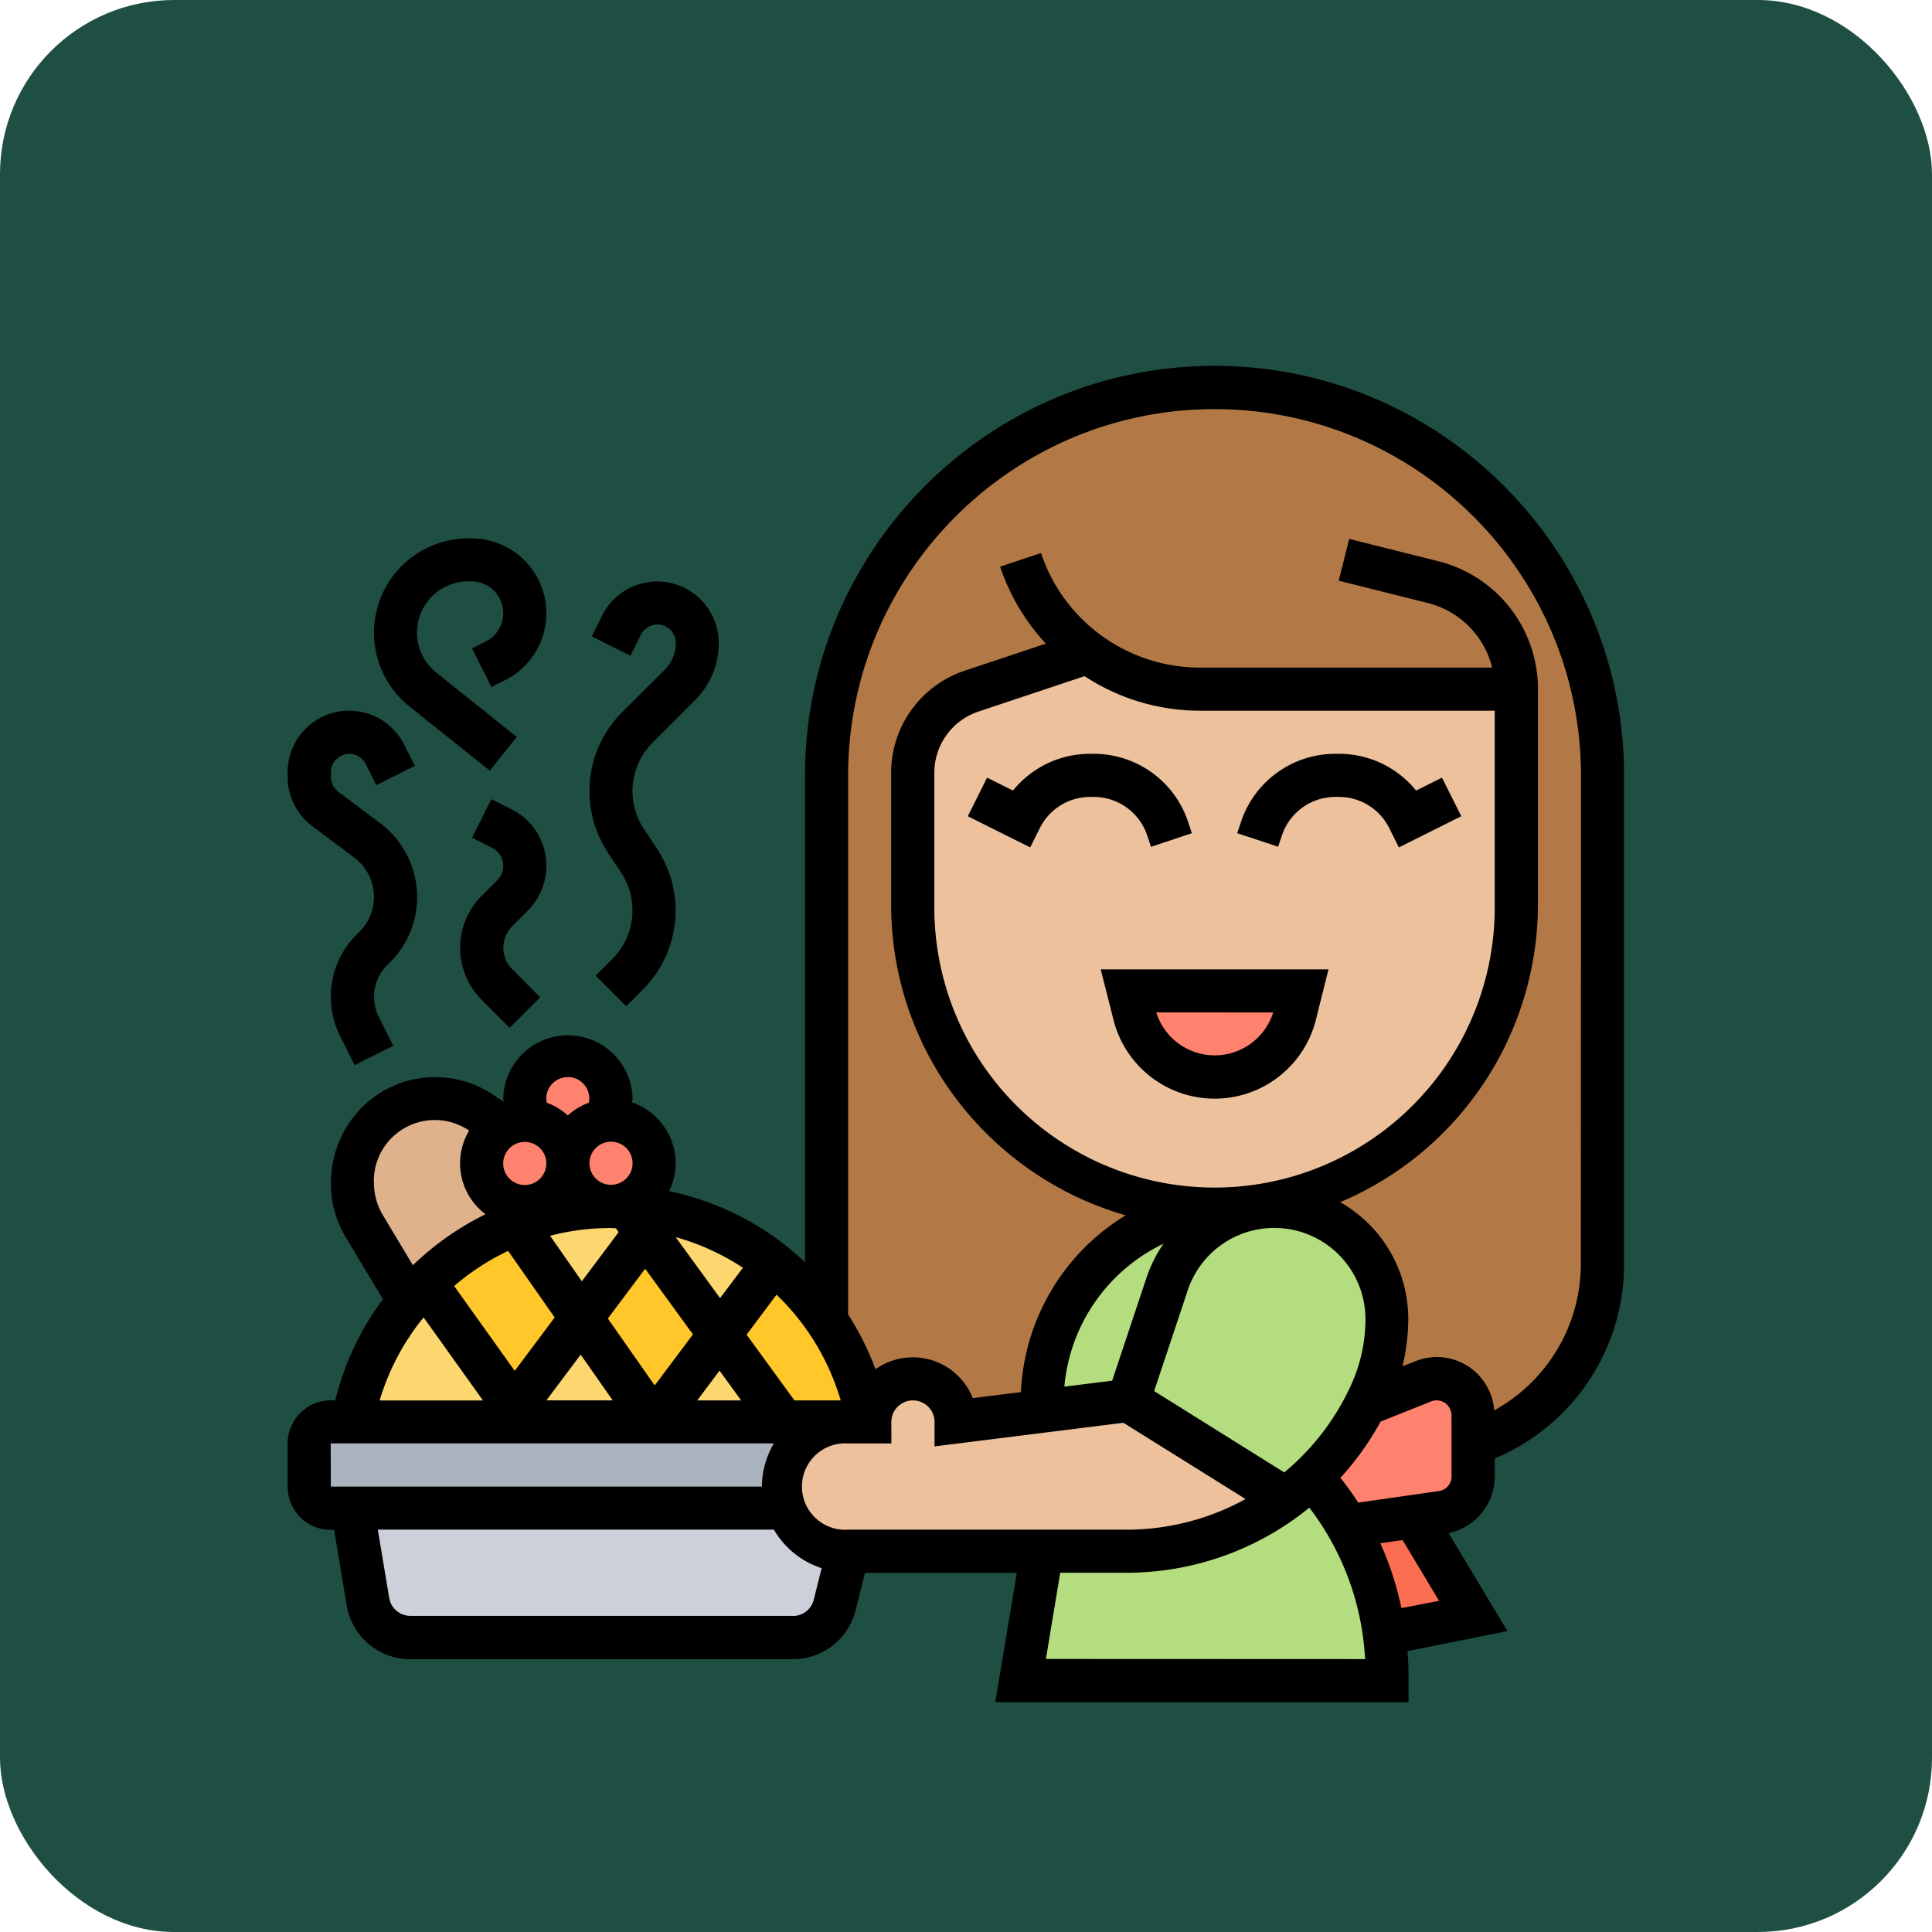 <svg id="Layer_1" data-name="Layer 1" xmlns="http://www.w3.org/2000/svg" viewBox="0 0 760 760">
  <rect width="760" height="760" rx="68.5" style="fill: #1e4f42"/>
  <g>
    <g>
      <path d="M545.61,519.85a70.06,70.06,0,0,1-6.1,28.75c-.76,1.69-1.53,3.3-2.37,4.91A101.77,101.77,0,0,1,516,581.83a75.46,75.46,0,0,1-10.26,8.65l-61.89-38.66,15.34-46a44.22,44.22,0,0,1,36.8-30,35,35,0,0,1,5.26-.34,44.28,44.28,0,0,1,44.34,44.34Z" transform="translate(-0.01 -0.92)" style="fill: #b4dd7f"/>
      <path d="M505.76,590.48A75.46,75.46,0,0,0,516,581.83l.09.09a115.49,115.49,0,0,1,28.4,61.64,105.41,105.41,0,0,1,1.1,15.6V662H401.47L410,611.17h33.24A104.69,104.69,0,0,0,505.76,590.48Z" transform="translate(-0.01 -0.92)" style="fill: #b4dd7f"/>
      <path d="M495.84,474.15l.17,1.7a44.22,44.22,0,0,0-36.8,30l-15.34,46L410,556.06v-3.73a77.44,77.44,0,0,1,67.83-76.82A127.13,127.13,0,0,0,495.84,474.15Z" transform="translate(-0.01 -0.92)" style="fill: #b4dd7f"/>
      <path d="M556.13,597.6l23.4,39-34.93,6.95h-.09a116.52,116.52,0,0,0-14.41-42.31Z" transform="translate(-0.01 -0.92)" style="fill: #fc6e51"/>
      <path d="M556.13,597.6l-26,3.65a115.7,115.7,0,0,0-14-19.33l-.09-.09a101.77,101.77,0,0,0,21.12-28.32L560,544.36a14.21,14.21,0,0,1,19.5,13.22v24.34A14.23,14.23,0,0,1,567.32,596Z" transform="translate(-0.01 -0.92)" style="fill: #ff826e"/>
      <path d="M596.49,272H472a74.41,74.41,0,0,1-44.09-14.5l-45.62,15.27a33.8,33.8,0,0,0-23.23,32.13V356.8a118.73,118.73,0,0,0,118.7,118.71A77.44,77.44,0,0,0,410,552.33v3.73L376,560.3a17,17,0,0,0-33.92,0l-3.39-11.37a101.92,101.92,0,0,0-13.57-28.4V305.93a152.62,152.62,0,1,1,305.24,0v192.3a74.4,74.4,0,0,1-50.87,70.54V557.58A14.21,14.21,0,0,0,560,544.36l-22.89,9.15c.84-1.61,1.61-3.22,2.37-4.91a70.06,70.06,0,0,0,6.1-28.75,44.28,44.28,0,0,0-44.34-44.34,35,35,0,0,0-5.26.34l-.17-1.7A118.76,118.76,0,0,0,596.49,356.8Z" transform="translate(-0.01 -0.92)" style="fill: #b27946"/>
      <path d="M333.64,611.17l-5.26,21.11a16.87,16.87,0,0,1-16.44,12.81H161.44a17,17,0,0,1-16.71-14.16l-6.1-36.72h171.1a24.08,24.08,0,0,0,5.94,9.5A25.35,25.35,0,0,0,333.64,611.17Z" transform="translate(-0.01 -0.92)" style="fill: #ccd1d9"/>
      <path d="M308.21,560.3h25.43a25.4,25.4,0,0,0-25.43,25.43,23.45,23.45,0,0,0,1.52,8.48H130.15a8.5,8.5,0,0,1-8.48-8.48v-17a8.5,8.5,0,0,1,8.48-8.47H308.21Z" transform="translate(-0.01 -0.92)" style="fill: #aab2bd"/>
      <path d="M223.42,458.55a17,17,0,0,0,16.61,17,102.83,102.83,0,0,0-72.66,30c-2.2,2.29-4.41,4.58-6.44,7.12l-.09-.08-17.55-29.34a32.24,32.24,0,0,1-4.66-16.7v-.85a32.6,32.6,0,0,1,50.62-27.13l8.31,5.59a17,17,0,1,0,25.86,14.42Z" transform="translate(-0.01 -0.92)" style="fill: #dfb28b"/>
      <path d="M240.37,441.59a17,17,0,0,1,0,33.92H240a17,17,0,0,1-1.95-33.75A22.25,22.25,0,0,1,240.37,441.59Z" transform="translate(-0.01 -0.92)" style="fill: #ff826e"/>
      <path d="M240.37,433.11a16.84,16.84,0,0,1-2.29,8.48v.17a16.93,16.93,0,0,0-14.66,16.79,17.06,17.06,0,0,0-14.59-16.79,16.81,16.81,0,0,1-2.37-8.65,17,17,0,1,1,33.91,0Z" transform="translate(-0.01 -0.92)" style="fill: #ff826e"/>
      <path d="M208.83,441.76a17,17,0,1,1-19.33,16.79,17,17,0,0,1,17-17A21.82,21.82,0,0,1,208.83,441.76Z" transform="translate(-0.01 -0.92)" style="fill: #ff826e"/>
      <path d="M260.13,477.46l-6.19,8.22-7.21-9.92a102,102,0,0,1,13.4,1.7Z" transform="translate(-0.01 -0.92)" style="fill: #fcd770"/>
      <path d="M167.37,505.52l34.93,49L198,560.3H138.63l.42-1.95a102.12,102.12,0,0,1,21.88-45.71C163,510.1,165.17,507.81,167.37,505.52Z" transform="translate(-0.01 -0.92)" style="fill: #fcd770"/>
      <path d="M202.3,554.53l4.16,5.77H198Z" transform="translate(-0.01 -0.92)" style="fill: #fcd770"/>
      <path d="M228.67,519.34l28.66,41H206.46l-4.16-5.77Z" transform="translate(-0.01 -0.92)" style="fill: #fcd770"/>
      <path d="M283.19,525.87l25,34.43H257.33Z" transform="translate(-0.01 -0.92)" style="fill: #fcd770"/>
      <path d="M304.14,497.89l-20.95,28-29.25-40.19,6.19-8.22a104.06,104.06,0,0,1,41.46,18.4c.85.67,1.7,1.27,2.55,2Z" transform="translate(-0.01 -0.92)" style="fill: #fcd770"/>
      <path d="M246.73,475.76l7.21,9.92-25.27,33.66-25.86-36.88A103.06,103.06,0,0,1,240,475.51h.34Q243.55,475.51,246.73,475.76Z" transform="translate(-0.01 -0.92)" style="fill: #fcd770"/>
      <path d="M338.73,548.93l3.39,11.37H308.21l-25-34.43,20.95-28a103.46,103.46,0,0,1,34.59,51Z" transform="translate(-0.01 -0.92)" style="fill: #ffc729"/>
      <path d="M283.19,525.87,257.33,560.3l-28.66-41,25.27-33.66Z" transform="translate(-0.01 -0.92)" style="fill: #ffc729"/>
      <path d="M228.67,519.34,202.3,554.53l-34.93-49a103.75,103.75,0,0,1,35.44-23.06Z" transform="translate(-0.01 -0.92)" style="fill: #ffc729"/>
      <path d="M596.49,272V356.8A118.76,118.76,0,0,1,495.84,474.15a127.13,127.13,0,0,1-18.06,1.36A118.73,118.73,0,0,1,359.08,356.8V304.91a33.8,33.8,0,0,1,23.23-32.13l45.62-15.27A74.41,74.41,0,0,0,472,272Z" transform="translate(-0.01 -0.92)" style="fill: #ecc19c"/>
      <path d="M511.7,390.72,509.41,400a32.61,32.61,0,0,1-63.25,0l-2.29-9.24Z" transform="translate(-0.01 -0.92)" style="fill: #ff826e"/>
      <path d="M309.73,594.21a23.45,23.45,0,0,1-1.52-8.48,25.4,25.4,0,0,1,25.43-25.43h8.48a17,17,0,0,1,33.92,0L410,556.06l33.92-4.24,61.89,38.66a104.69,104.69,0,0,1-62.57,20.69H333.64a25.35,25.35,0,0,1-18-7.46A24.08,24.08,0,0,1,309.73,594.21Z" transform="translate(-0.01 -0.92)" style="fill: #ecc19c"/>
    </g>
    <g>
      <path d="M438,402a41.06,41.06,0,0,0,79.67,0l4.94-19.77H433Zm62.85-2.81a24.11,24.11,0,0,1-46,0Z" transform="translate(-0.01 -0.92)"/>
      <path d="M405.26,334.27l3.79-7.59a22.09,22.09,0,0,1,19.86-12.27h1.32a22.18,22.18,0,0,1,21.07,15.17l1.48,4.46,16.08-5.36-1.48-4.46a39.11,39.11,0,0,0-37.15-26.77h-1.32a38.93,38.93,0,0,0-30.41,14.46l-10.19-5.09L380.72,322Z" transform="translate(-0.01 -0.92)"/>
      <path d="M504.27,329.58a22.18,22.18,0,0,1,21.06-15.17h1.33a22.05,22.05,0,0,1,19.84,12.27l3.79,7.59L574.84,322l-7.59-15.17-10.19,5.09a38.88,38.88,0,0,0-30.4-14.47h-1.33a39.1,39.1,0,0,0-37.14,26.77l-1.49,4.46L502.79,334Z" transform="translate(-0.01 -0.92)"/>
      <path d="M122.87,325.91l16.5,12.37a19.33,19.33,0,0,1,2.06,29.16l-1.16,1.17A34.31,34.31,0,0,0,130.15,393a34.81,34.81,0,0,0,3.64,15.45l5.73,11.45,15.17-7.58L149,400.9a17.67,17.67,0,0,1-1.85-7.86,17.49,17.49,0,0,1,5.16-12.45l1.16-1.17a36,36,0,0,0,10.63-25.66,36.48,36.48,0,0,0-14.51-29l-16.49-12.37a7.27,7.27,0,0,1-2.91-5.8v-1.86a7.24,7.24,0,0,1,13.72-3.23l4.13,8.27,15.16-7.59L159,293.87a24.2,24.2,0,0,0-45.85,10.82v1.86a24.35,24.35,0,0,0,9.68,19.36Z" transform="translate(-0.01 -0.92)"/>
      <path d="M207.65,359.13a25.12,25.12,0,0,0,7.29-17.62,24.79,24.79,0,0,0-13.77-22.27l-7.88-3.94-7.59,15.17,7.88,3.94a7.91,7.91,0,0,1,4.4,7.1,8.06,8.06,0,0,1-2.32,5.63l-6.16,6.15a28.95,28.95,0,0,0,0,40.94l11,11,12-12-10.95-11a12,12,0,0,1,0-17Z" transform="translate(-0.01 -0.92)"/>
      <path d="M244.77,281.06a43.93,43.93,0,0,0-5.49,55.46l5,7.57a27,27,0,0,1-3.38,34.07l-6.56,6.56,12,12,6.57-6.56a44,44,0,0,0,5.49-55.46l-5.05-7.57a27,27,0,0,1,3.38-34.07l16.66-16.66a31.76,31.76,0,0,0,9.35-22.57A24.2,24.2,0,0,0,236.92,243l-4.13,8.27L248,258.85l4.13-8.26a7.24,7.24,0,0,1,13.72,3.23,14.91,14.91,0,0,1-4.38,10.59Z" transform="translate(-0.01 -0.92)"/>
      <path d="M192.68,304.07l10.59-13.25L171.63,265.5a20.14,20.14,0,0,1,12.59-35.88h1.28a12.49,12.49,0,0,1,5.59,23.65L185.72,256l7.58,15.16,5.37-2.68a29.44,29.44,0,0,0-13.17-55.77h-1.28A37.11,37.11,0,0,0,161,278.75Z" transform="translate(-0.01 -0.92)"/>
      <path d="M477.78,144.83c-88.83,0-161.1,72.27-161.1,161.1V497.45a110.33,110.33,0,0,0-53.45-27.95,25.06,25.06,0,0,0,2.58-10.95,25.4,25.4,0,0,0-17.15-23.94c0-.51.19-1,.19-1.5a25.44,25.44,0,0,0-50.87,0c0,.42.14.82.17,1.23l-4.23-2.81a40.9,40.9,0,0,0-22.75-6.9c-22.62,0-41,18.4-41,41.86A41,41,0,0,0,136,487.6L150.65,512a111.09,111.09,0,0,0-18.76,39.79h-1.74a17,17,0,0,0-17,16.95v17a17,17,0,0,0,17,17h1.3l4.93,29.62a25.36,25.36,0,0,0,25.09,21.25H311.92A25.41,25.41,0,0,0,336.6,634.3l3.66-14.65H400l-8.48,50.87H554.09V659.13c0-2.92-.19-5.81-.4-8.71l39.3-7.86L569.87,604A22.77,22.77,0,0,0,588,581.88v-7.25a82.75,82.75,0,0,0,50.87-76.43V305.93c0-88.83-72.26-161.1-161.1-161.1ZM441.93,560.6l48.05,30a96.81,96.81,0,0,1-46.78,12.06H333.64a17,17,0,1,1,0-33.92h17V560.3a8.48,8.48,0,0,1,17,0v9.6ZM426.65,266.9a82.67,82.67,0,0,0,45.41,13.59H588V356.8a110.23,110.23,0,1,1-220.45,0V304.94A25.4,25.4,0,0,1,385,280.8ZM531.77,545.13a96.6,96.6,0,0,1-26.56,35l-51.19-32,13.22-39.65a35.87,35.87,0,0,1,69.9,11.33,61.84,61.84,0,0,1-5.37,25.28Zm-80.62-42-13.64,40.92-18.81,2.35a69.09,69.09,0,0,1,39-56.23A52.75,52.75,0,0,0,451.15,503.15Zm-120.56,48.2.14.47H312.52L293.7,525.94l11.78-15.72a94.63,94.63,0,0,1,25.11,41.13Zm-47.32-39.76-17.48-24a94.13,94.13,0,0,1,26.47,12.06ZM240,484c.76,0,1.51.07,2.26.09l1.11,1.53-14.48,19.32L216.4,487.05A93.07,93.07,0,0,1,240,484Zm13.81,16,18.79,25.84-15.05,20.07-18.43-26.32Zm-38.9-41.4a8.48,8.48,0,1,1-8.48-8.48A8.49,8.49,0,0,1,214.94,458.55ZM199.89,493l18.32,26.18-15.72,21L178.66,506.8A94.79,94.79,0,0,1,199.89,493Zm28.55,40.79,12.6,18h-26.1Zm54.62,6.31,8.5,11.7H274.29ZM240.37,467a8.48,8.48,0,1,1,8.48-8.48A8.49,8.49,0,0,1,240.37,467Zm-17-42.4a8.48,8.48,0,0,1,8.47,8.48,8.76,8.76,0,0,1-.21,1.63,25.13,25.13,0,0,0-8.26,5,25.23,25.23,0,0,0-8.26-5,8.09,8.09,0,0,1-.22-1.63A8.48,8.48,0,0,1,223.42,424.63Zm-76.31,41a24,24,0,0,1,37.4-20l.11.07A25,25,0,0,0,191,478.57a112.58,112.58,0,0,0-28.57,20.06l-11.85-19.77A24.8,24.8,0,0,1,147.11,465.65Zm19.54,53.5L190,551.82H149.35A94,94,0,0,1,166.65,519.15Zm-36.5,49.62H304.44a33.58,33.58,0,0,0-4.71,17H130.15Zm181.77,67.84H161.47a8.46,8.46,0,0,1-8.36-7.08l-4.48-26.84H304.44a33.77,33.77,0,0,0,18.79,15.15l-3.09,12.34A8.46,8.46,0,0,1,311.92,636.61Zm99.57,16.95,5.64-33.91H443.2A113.82,113.82,0,0,0,515.07,594,107.13,107.13,0,0,1,537,653.56Zm139.86-20A124.54,124.54,0,0,0,543,608l8.76-1.25,14.34,23.9Zm19.7-51.72a5.76,5.76,0,0,1-4.92,5.68l-31.78,4.54c-2.15-3.36-4.48-6.6-7-9.75a113.4,113.4,0,0,0,15.8-22.11l20-8a5.85,5.85,0,0,1,7.88,5.32Zm50.87-83.68a65.77,65.77,0,0,1-34.09,57.62,22.61,22.61,0,0,0-31-19.34l-5.09,2a79.19,79.19,0,0,0,2.3-18.66,52.84,52.84,0,0,0-26.79-45.91A127.36,127.36,0,0,0,605,356.8V272a51.81,51.81,0,0,0-39.33-50.35l-34.93-8.74-4.11,16.44,34.93,8.75A34.86,34.86,0,0,1,587,263.53H472.06a65.85,65.85,0,0,1-62.54-45.07l-16.08,5.37a82.66,82.66,0,0,0,18,30.28l-31.87,10.62a42.32,42.32,0,0,0-29,40.21V356.8c0,58,39.08,107,92.25,122.19a86,86,0,0,0-41.21,69.55l-18.92,2.37a25.4,25.4,0,0,0-38.28-11.39A112.38,112.38,0,0,0,333.64,518v-212c0-79.48,64.66-144.14,144.14-144.14s144.14,64.66,144.14,144.14Z" transform="translate(-0.01 -0.92)"/>
    </g>
  </g>
</svg>
